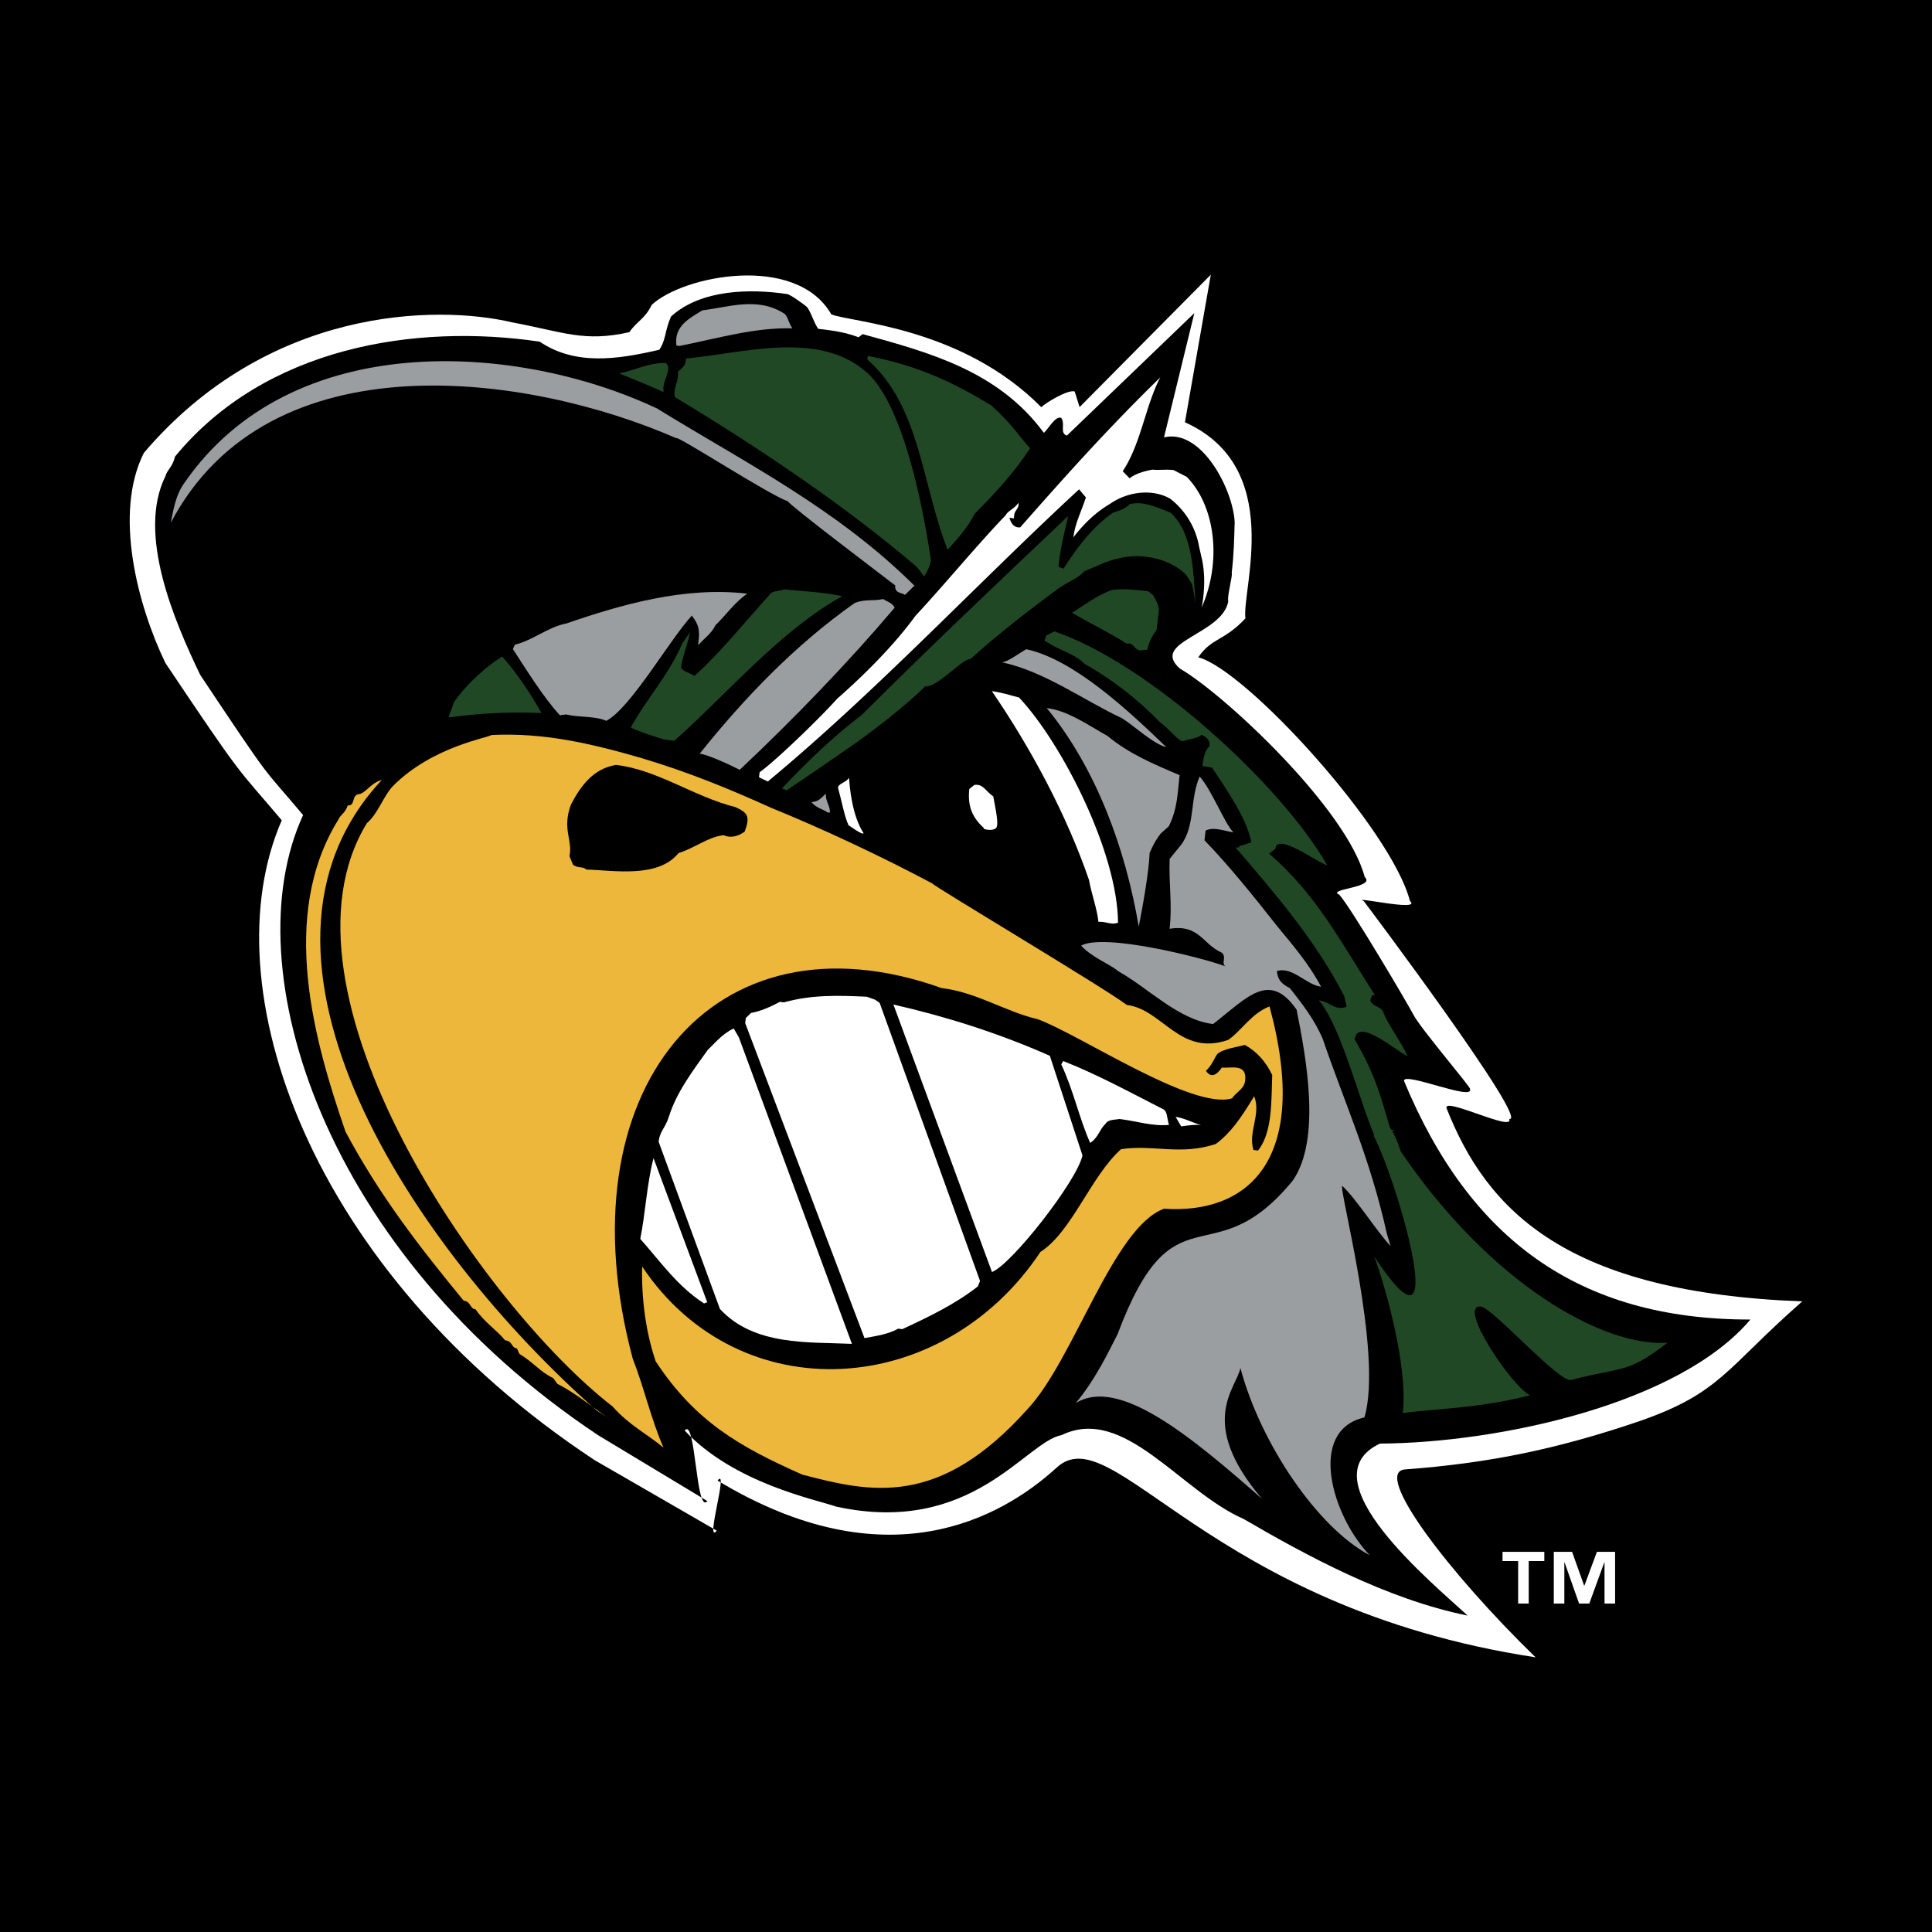 <svg xmlns="http://www.w3.org/2000/svg" width="2500" height="2500" viewBox="0 0 192.756 192.756"><g fill-rule="evenodd" clip-rule="evenodd"><path d="M0 0h192.756v192.756H0V0z"/><path d="M105.42 146.428c-5.561 5.07-17.014 11.451-33.828 1.287 1.156-1.465-1.292 6.508-.08 4.998l-12.177-7.029C30.751 126.832 20.933 98.287 28.112 81.84c-4.662-5.514-3.674-3.846-11.609-15.691-2.774-5.753-5.193-14.926-2.147-20.967 12.373-14.534 29.14-14.808 36.725-13.024 5.203.981 7.199 1.995 11.71.983.751-1.099 1.552-1.312 2.237-2.729 3.138-2.931 14.404-5.151 17.911.949 1.867.791 13.022 1.243 20.949 9.264.469-.46 2.693-1.797 3.336-1.564l.486 1.555 13.094-13.21-2.582 14.723c10 4.499 5.66 16.633 6.033 19.57-2.131 2.278-3.379 1.921-4.699 3.882 4.76 1.24 19.283 17.175 21.117 24.314 1.26 1.131-6.027-.562-4.6.02.27.342 16.625 22.126 14.504 21.718.512 1.352-6.404-2.16-6.27-1.109 4.078 10.402 12.105 18.436 35.504 19.316-7.617 6.684-8.113 9.104-16.145 11.916-8.074 2.754-14.91 4.213-23.457 4.846-3.383.215 4.391 10.389 12.998 18.75-32.766-4.993-42.154-24.139-47.787-18.924z" fill="#fff"/><path d="M105.912 143.182c-3.592.656-8.952 10.088-22.492 7.131-1.983-.701-10.16-2.297-15.106-7.586 1.099-1.418 1.11 8.447 2.259 7.035l-10.889-6.566C32.407 125.066 23.202 96.594 30.24 81.32c-4.387-5.224-2.771-2.758-10.263-13.981-2.607-5.424-6.326-14.08-3.471-19.833.181-.651.732-.947.956-1.953 9.003-10.96 24.002-13.302 36.384-11.465 3.538 2.386 7.688 1.796 11.938.806.693-1.054.542-1.95 1.171-3.321 3.013-2.74 7.975-2.768 11.578-2.236.306.038 1.781 1.092 2.011 1.326.481.729.606 1.415 1.086 2.143 1.427.169 2.599.31 4.033.843l.397-.314c6.652 1.827 13.558 3.684 18.089 9.853.463-.408 1.137-1.724 1.729-1.498.443.621-.182 1.528.564 1.772l12.717-12.223-3.027 12.398c3.721-.899 6.875 5.157 7.051 8.433-.047 1.698-.072 3.193-.295 5.077.121.274-.484 2.318-.342 2.852-.604 3.337-7.865 4.02-4.828 6.706 4.494 2.603 16.662 14.022 18.438 20.793 1.164 1.068-3.861 1.193-2.535 1.764 1.186 1.331 6.6 10.497 7.404 11.987.623 1.264 5.924 7.473 5.627 7.385.514 1.301-6.711-1.781-6.57-.783 6.539 15.758 17.404 23.82 34.555 23.799-7.096 8.4-25.02 12.305-36.959 12.377-7.441 3.504 5.211 13.896 8.748 17.16-8.121-1.641-16.217-6.066-22.352-9.641-6.332-2.771-11.914-11.39-18.162-8.364z"/><path d="M139.951 140.992c.562-4.736-1.822-12.871-2.838-15.627 7.873 11.941 2.459-7.193-.061-12.041.227-.592 1.152-3.168 2.707 1.562 9.006 13.266 20.24 19.51 26.594 19.08-4.039 3.135-4.307 2.328-9.584 3.711-1.227.318-7.865-7.238-9.043-7.326-2.404-.184 3.215 8.129 4.934 8.852-5.166 1.346-9.867 1.354-12.709 1.789z" fill="#204824"/><path d="M107.324 139.992c1.928-2.301 3.236-5.035 4.178-6.885 5.68-15.129 9.379-5.441 17.479-15.322 2.871-4.15 1.316-12.342.381-17.051-2.732-3.941-4.975-1.162-8.332 1.434-3.461-.412-6.49-3.615-9.443-5.258-.939-.783-2.578-1.339-3.725-2.562 2.271-1.278 12.049 1.178 14.471 2.087-.592-.225.115-.966-.453-1.396-1.912-.849-2.242-2.851-5.191-2.375.287-2.394-.088-4.453.006-6.973l1.15-1.412c1.414-1.897.852-4.547 1.846-6.804 1.229 1.386 2.486 4.687 3.363 5.566-.764-.092-1.943-.595-2.77-.176l-.115.967c2.484 2.569 5 5.71 7.244 8.56 1.76 2.122 3.209 3.843 4.391 6.05-1.477-.176-2.854-2.044-4.41-1.559.094.941.516 1.301 1.295 1.703 1.211 1.539 2.422 3.08 3.271 5.039 2.258 6.623 4.691 11.768 6.408 19.461l.369 1.232c-1.287-1.342-3.416-4.695-4.811-5.998-.459-.053 4.102 16.707 2.203 23.092-5.734 1.33-3.24 9.842.529 13.75-5.199-2.736-10.91-11.166-12.904-18.686-.338 1.973-4.41 5.361 2.16 13.064-7.057-6.208-14.293-12.235-18.59-9.548z" fill="#9b9ea0"/><path d="M80.031 147.119c-6.18-2.752-10.634-5.246-14.612-11.297-.957-2.801-1.434-6.164-1.351-9.459 9.733 14.539 29.985 13.182 39.737-1.459 3.131-2 5.033-7.559 8.041-10.25 3.209-.492 5.912.656 9.461-.521 1.533-1.162 2.473-2.547 3.822-4.762.717 1.791-.635 3.592-.072 5.363l.457.055c1.461-1.84 1.316-4.955 1.416-7.527-.619-1.312-1.527-2.352-2.738-3.012-.75.221-2.111.367-2.744.91-.379.578-.549 1.125-1.129 1.676.527.785 1.09.389 1.588-.328.865.104 2.535-.471 2.322 1.311-.104.865-.908 1.131-1.293 1.756-3.918 1.238-15.201-6.357-19.408-7.891-3.217-.746-6.084-2.689-9.597-3.107-22.788-8.144-37.944 10.244-30.803 36.973 1.109 2.816 1.814 6 3.071 8.887-1.643-1.383-3.402-2.213-5.086-4.117C48.155 130.302 26.395 98.836 36.6 82.131c1.152-1 1.607-2.648 2.612-3.716 3.935-3.973 9.667-4.838 9.799-5.081 5.145-.264 9.922.822 15.014 2.308 4.638 1.38 8.871 3.122 12.89 4.945 5.222 2.122 11.089 4.887 16.091 7.549.123.273 16.954 10.285 19.42 12.129 3.564.426 5.27 5.174 10.121 3.48 1.291-.879 2.332-2.666 4.115-3.332 4.229 15.639-2.422 20.732-10.518 20.18-5.07 1.824-9.035 15.141-13.645 20.014-8.818 9.844-15.607 8.311-22.468 6.512z" fill="#ecb73a"/><path d="M60.571 141.389c-1.577-1.066-3.123-2.387-4.974-3.332l-.397-.562c-1.321-.623-1.98-1.578-3.379-2.416l-.245-.547c-.61-.072-.378-.715-1.193-.814-.764-.969-2.059-1.795-2.938-3.086-.611-.074-.424-.773-1.188-.865-4.375-5.324-8.361-10.447-11.781-16.848-3.11-8.998-6.679-21.508-.729-31.128.22-.542.696-.641.946-1.437.764.091.375-.989 1.062-1.113.731-.068 1.165-1.1 2.34-1.425-16.402 17.567 3.241 46.871 21.468 62.937l1.008.636z" fill="#ecb73a"/><path d="M71.827 130.596l-6.118-16.689c.128-1.068.617-1.27 1.017-2.463.762-2.49 2.474-4.713 3.899-6.713.697-.641 1.429-1.586 2.578-2.121l.514.889 11.279 30.578c-4.315-.206-9.739.232-13.169-3.481zM86.251 133.504L74.35 102.076l.061-.51.525-.506c.896-.152 1.931-.596 2.87-1.105l.408.049c2.724-.758 5.351-.703 8.278-.559l.842.307.428.307 10.016 27.742-.219.543c-2.224 1.75-4.799 2.992-7.533 4.266l-.41-.049c-.994.552-2.151.724-3.365.943zM70.24 130.043c-2.638-1.709-4.267-4.072-6.359-6.439.507-2.521.649-5.449 1.321-8.055l5.361 14.379-.323.115zM98.969 126.91l-9.833-26.688c5.23 1.193 10.505 2.855 15.608 5.117L108 115.28c-.564 2.57-7.082 10.882-9.031 11.63zM108.77 114.031c-1.064-2.348-1.689-5.314-2.889-7.834l.193-.336c3.26 1.264 6.801 3.186 9.965 4.801.439.209.367.82.588 1.568-1.672.162-3.209-.383-4.939-.588-.477.098-1.139.02-1.404.504-.575.5-.671 1.315-1.514 1.885zM117.848 112.377l-.557-.945c.814.098 1.639.557 2.535.82-.558-.068-1.187.014-1.978.125z" fill="#fff"/><path d="M137.193 113.445c-1.469-3.275-3.383-11.043-5.604-13.633 1.17.141 1.525 1.061 2.766.639l-.238-1.061c-2.893-5.613-6.799-10.107-10.834-14.824.936-.043-.307-.036.807-.265l.756-.272c-.479-2.483-2.564-5.367-3.916-7.439l-.961-.166c.078-.662.176-1.478.701-1.983.062-.51-.201-.901-.797-1.127-.295.327-1.078.388-1.934.647-.824-.46-1.203-1.176-2.156-1.858-2.207-2.278-4.756-4.285-7.564-5.86-1.105-1.115-2.482-1.278-4.008-2.338l.162-.496.826-.418c9.477 3.248 22.604 15.298 27.223 23.337-.955-.217-4.975-3.33-5.176-1.65l-.625.494c4.684 4.021 7.162 8.809 10.557 14.122l-.256-.031-.213.49c.08.631 1.01.637 1.26 1.133.465 1.295 1.766 2.947 2.461 4.477-.988-.377-5.004-3.955-5.275-1.662 2.016 3.441 2.549 5.469 3.572 8.998l.41.051c-.649.229-.979.396-1.944.695z" fill="#204824"/><path d="M58.515 86.758c-.422-.36-.764-.091-1.339-.469l-.361-.871c.347-1.61-.766-2.672.148-5.146 1.007-1.945 2.289-3.602 4.5-3.957 4.177.497 7.684 3.137 11.894 4.207 1.275.565 1.488.953.949 2.437-.514.404-1.326.722-2.11.368-1.571.176-2.837 1.264-4.501 1.788-2.058 2.544-6.504 1.705-9.18 1.643z"/><path d="M109.592 91.972c-.148-1.36-.664-2.662-.947-4.193-2.225-6.462-5.727-13.027-9.684-18.819.865.103 1.66.354 2.713.633 4.307 4.595 9.826 15.479 9.871 22.458-.652.282-1.17-.14-1.953-.079z" fill="#fff"/><path d="M113.615 92.452c-1.336-7.854-4.262-15.796-9.176-21.806 2.088.25 4.088 1.676 6.072 2.791 2.115 1.75 4.473 2.753 7.178 3.902-.205 1.732-.186 3.284-1.07 5.089l-.811.729c-.367.473-.684.952-1.109 1.935-.064 1.853-.689 5.342-1.084 7.36z" fill="#9b9ea0"/><path d="M84.659 82.336c-.411-.876-.688-2.458-1.051-3.741.054-.458.836-.521 1.101-1.004.056.833.275 3.751 1.456 5.544-.177.187-1.359-.73-1.506-.799z" fill="#fff"/><path d="M82.54 81.05c-.326-.297-1.04-.382-1.583-1.015.629-.08.8-.215 1.445-.861-.084.713.464 1.295.393 1.906l-.255-.03z" fill="#9b9ea0"/><path d="M78.462 78.859l-.44-.207c2.486-2.648 5.226-5.265 7.948-7.315 6.802-6.782 12.856-12.515 20.6-19.855-.328 1.458-.814 3.363-.963 5.05l.492.212c1.328-2.061 2.812-4.106 4.953-5.606.484-.149 1.176-.324 1.65-.836 1.385-.351 2.75.329 4.082.848 2.193 1.966 2.303 5.801 2.48 9.077-.086-.58-.164-1.209-.334-1.952l-.609-.95c-1.523-1.524-4.334-2.221-6.676-1.623-1.164.223-2.158.776-3.461 1.292-.543.657-1.623 1.045-2.637 1.751-3.002 2.225-5.902 4.461-8.738 7.015-.764-.092-3.286 2.862-4.508 2.716-1.822 1.849-5.521 4.713-7.656 6.162-1.854 1.278-3.997 2.778-6.183 4.221z" fill="#204824"/><path d="M76.607 77.968l-.88-.415.062-.511c1.348-.923 5.778-5.147 7.743-7.339 2.652-2.317 5.701-5.363 7.804-8.263 2.902-3.115 6.104-7.018 8.995-10.031.264-.485.793-.577 1.285-1.242.066.732-.492.665-.445 1.547l-.455-.054c.107.375.34 1.022 1.072.955 4.361-4.953 8.773-9.903 13.975-14.963-1.467 2.769-1.93 6.639-3.75 9.364l.689.704c.514-.404 1.268-.676 2.273-.865.609.072 1.348-.045 2.111.045l1.312.673c2.811 2.865 3.553 8.326 1.494 13.038.277-1.465.406-3.411-.055-5.171l-.203-.902a7.73 7.73 0 0 0-2.889-4.785c-1.838-1.047-4.311-.67-6.004.522-1.387.815-2.551 1.917-3.65 3.334.164-1.375.762-2.491 1.248-3.982l-.678-.805c-9.921 9.147-20.164 20.115-31.054 29.146z" fill="#fff"/><path d="M73.801 76.805c-.924-.471-3.125-1.508-3.991-1.612 4.371-5.47 9.506-10.849 15.481-15.043 1.029-.393 1.723-.155 2.835-.384.281.241.842.307 1.137.858-4.689 5.536-10.109 11.139-15.462 16.181z" fill="#9b9ea0"/><path d="M44.777 71.587c.054-.458.301-.79.487-1.49 1.187-1.718 3.046-3.459 4.833-4.59 1.372 1.506 2.819 3.643 3.926 5.633a50.28 50.28 0 0 0-9.246.447z" fill="#204824"/><path d="M98.158 82.604c-1.074-.956-1.66-2.11-1.447-3.893l.513-.402c.891-.102 1.066.59 1.877 1.152.119.738.496 2.332.373 2.938-.079.662-1.587.328-1.316.205z" fill="#fff"/><path d="M66.36 73.801c-.255-.032-3.237-1.006-3.417-1.235 1.587-2.911 3.705-5.084 5.131-8.373l.751-1.101c-.103.867-.762 2.493-.884 3.51.162.381.722.448 1.348.833 2.543-2.279 4.913-5.251 7.529-8.14.197-.339.757-.272 1.454-.498 1.784.212 3.846.251 5.755.686-6.252 3.489-11.32 9.6-16.751 14.426l-.916-.108z" fill="#204824"/><path d="M55.857 71.361c-1.734-1.913-3.288-4.473-4.687-6.602l.207-.441c1.753-.41 3.311-1.775 5.159-2.122 5.442-1.881 11.805-3.705 18.018-2.964-1.235.834-2.112 2.125-3.163 3.135-.415.881-1.194 1.355-1.738 2.016.182-1.529.129-1.948-.627-2.968-2.257 2.468-6.111 9.238-8.535 10.5-1.128-.497-2.699-.322-4.006-.633l-.628.079zM116.369 74.549c-1.305-.311-3.205-2.138-4.455-2.908-3.623-1.672-7.756-4.694-11.939-5.555.629-.08 1.711-.932 2.43-1.311 4.781 1.036 10.306 6.238 13.964 9.774z" fill="#9b9ea0"/><path d="M113.752 64.888c-.662-.078-.576-.792-1.365-.679-1.533-1.009-3.586-1.977-5.418-3.074 1.287-.828 2.535-1.763 3.938-2.267 1.156-.172 2.328-.033 3.652.125l.473.367c.211.388.48.729.6 1.467-.061.509-.156 1.323-.242 2.036-.246.333-.809 1.144-.906 1.958l-.732.067z" fill="#204824"/><path d="M17.035 52.165c.223-1.007.424-2.687 1.352-3.971 10.683-15.511 33.177-14.016 47.164-7.441 8.708 5.377 17.875 9.931 25.68 17.679l-.937.922c-.282-.24-1.068-.127-.971-.942-1.184-.916-10.518-7.969-10.723-8.406-1.792-.576-11.138-6.649-11.13-6.287-14.578-6.387-40.617-10.216-50.435 8.446z" fill="#9b9ea0"/><path d="M92.216 57.517l-.762-.97c-7.173-6.124-15.875-11.964-24.117-16.925-.202-.901.393-1.554.305-2.545.348-.32.849-.623.775-1.303 5.589-.521 12.929-2.744 17.69 1.077 3.992 2.904 6.092 14.31 6.768 19.039-.06.509-.268.95-.659 1.627z" fill="#204824"/><path d="M94.547 54.851c-2.581-6.505-2.727-14.374-8.014-18.982l.043-.355c5.203.982 8.808 2.807 12.324 4.931 2.238 2.022 2.824 3.176 3.879 4.284-1.633 2.439-3.357 4.351-5.529 6.52-.736 1.41-1.45 2.202-2.703 3.602zM66.209 39.126c-1.519-.697-2.8-1.211-4.425-1.87 1.588-.327 2.863-1.053 4.618-1.05l.23.233c.204.903-.607 1.632-.423 2.687z" fill="#204824"/><path d="M67.487 34.476c-.278-1.995 1.417-2.775 2.589-3.513 2.618-.308 5.539-1.406 8.22.36.326.298.362.87.759 1.434-3.811-.093-7.348.983-11.261 1.757l-.307-.038z" fill="#9b9ea0"/><path d="M154.078 155.748h-1.557v4.24h-1.055v-4.24h-1.557v-.92h4.168v.92h.001zm7.061 4.24h-1.055v-4.105h-.025l-1.496 4.105h-1.018l-1.445-4.105h-.025v4.105h-1.053v-5.16h1.826l1.201 3.371h.025l1.25-3.371h1.814v5.16h.001z" fill="#fff"/></g></svg>
